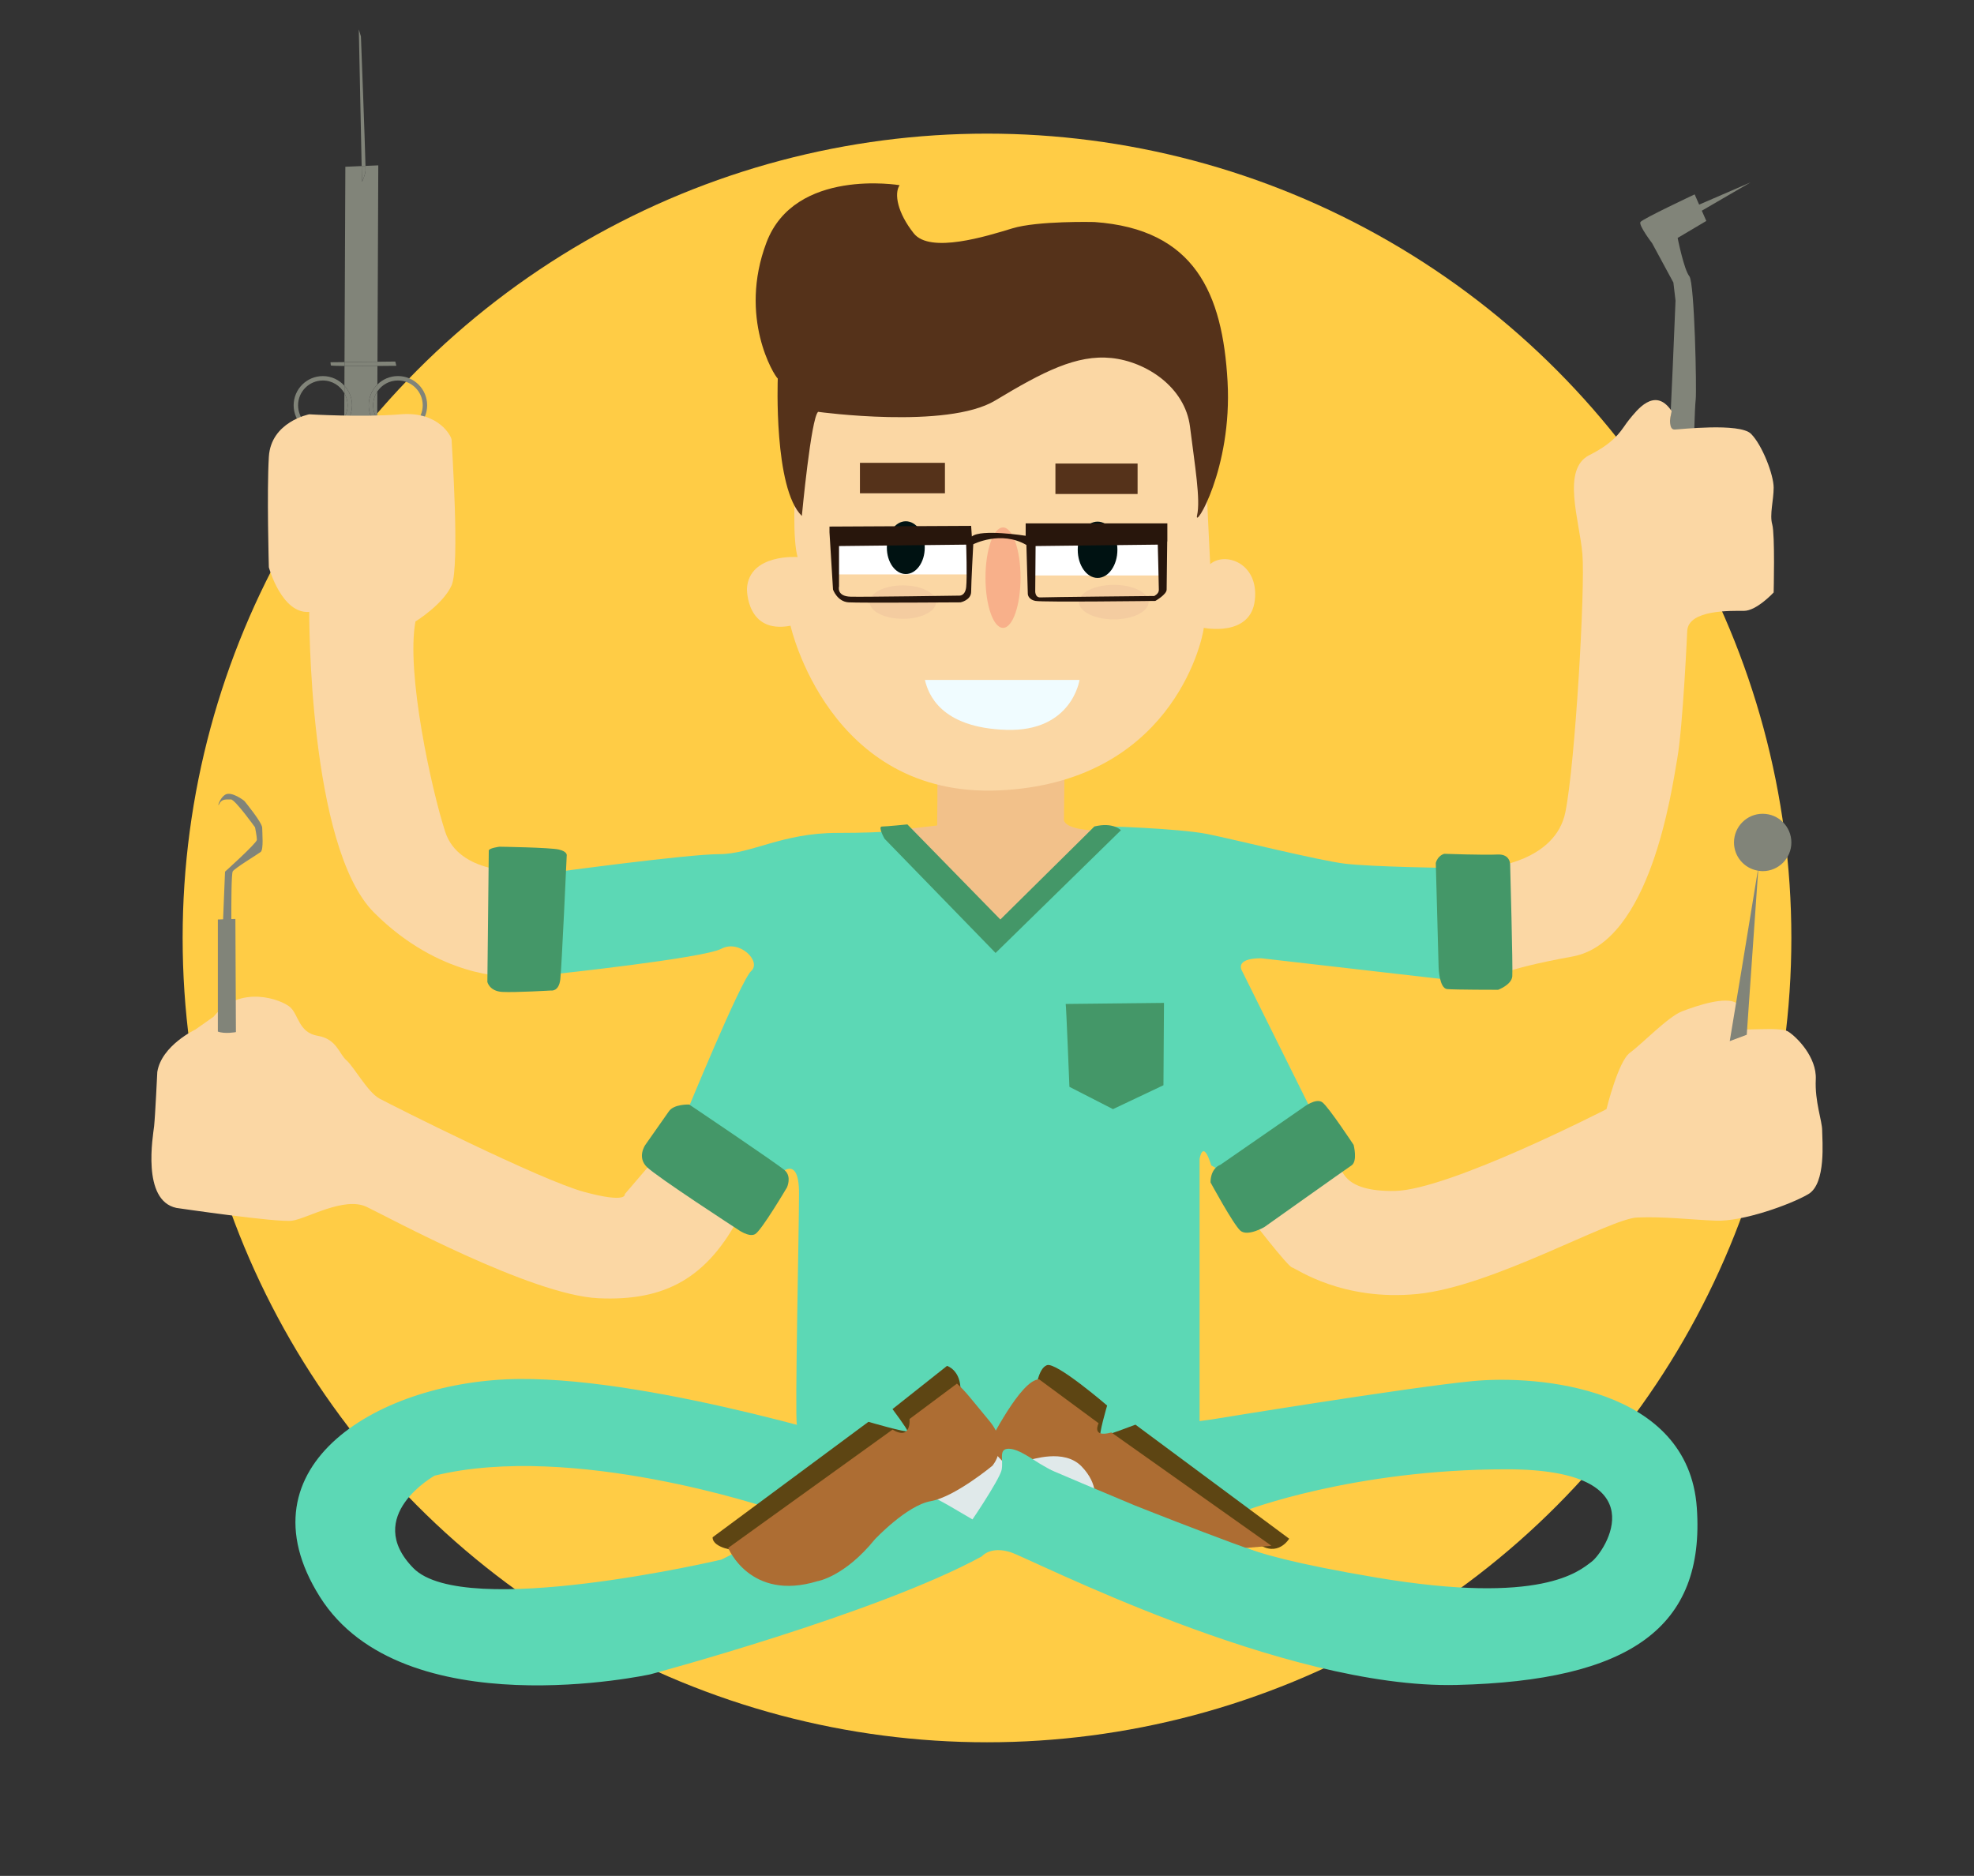 <?xml version="1.0" encoding="UTF-8"?>
<svg id="Livello_1" xmlns="http://www.w3.org/2000/svg" width="282" height="268" version="1.1" viewBox="0 0 282 268">
  <rect x="0" y="0" width="282" height="268" fill="#333333" stroke="none"/>
  <!-- Generator: Adobe Illustrator 29.5.0, SVG Export Plug-In . SVG Version: 2.1.0 Build 137)  -->
  <defs>
    <style>
      .st0 {
        fill: none;
      }

      .st1 {
        fill: #28160c;
      }

      .st2 {
        fill: #ad6d33;
      }

      .st3 {
        fill: #5d4513;
      }

      .st4 {
        fill: #55321a;
      }

      .st5 {
        fill: #f8b08a;
      }

      .st6 {
        fill: #e0e9ea;
      }

      .st7 {
        fill: #5cd8b5;
      }

      .st8 {
        fill: #f2c18a;
      }

      .st9 {
        fill: #f0fcff;
      }

      .st10 {
        fill: #fbd7a4;
      }

      .st11 {
        fill: #fff;
      }

      .st12 {
        fill: #449768;
      }

      .st13 {
        fill: #f4cca0;
      }

      .st14 {
        fill: #001212;
      }

      .st15 {
        fill: #818479;
      }

      .st16 {
        fill: #ffcc45;
      }
    </style>
  </defs>
  <circle class="st16" cx="141" cy="134" r="114.909"/>
  <path class="st7" d="M242.4,215.373c-1.214-17.151-22.615-18.973-32.026-18.062-9.411.911-37.186,5.464-37.186,5.464l-23.526,3.187-15.026.759-8.196.455c-.455-.152-32.329-10.321-52.213-10.169-19.883.152-40.374,12.294-28.535,31.115,11.839,18.821,47.204,11.08,47.204,11.08,0,0,32.329-8.652,47.356-16.848,0,0,1.214-1.518,4.098-.607,2.884.911,39.008,19.58,63.748,18.973s35.517-8.196,34.303-25.347ZM109.744,219.471l-6.678,3.339s-36.731,8.652-44.016,1.214c-7.285-7.437,3.036-13.205,3.036-13.205,19.732-4.857,47.963,4.705,47.963,4.705l-.304,3.946ZM227.374,223.114c-1.821,1.366-7.134,6.223-30.66,2.277-23.526-3.946-21.401-6.223-21.401-6.223l2.58-3.339s15.33-5.92,37.338-5.92,13.964,11.839,12.143,13.205Z"/>
  <path class="st15" d="M243.117,30.101l6.969-4.05-7.35,3.183-.011-.024-.633-1.44s-7.437,3.491-7.741,3.946c-.304.455,1.67,3.036,1.67,3.036l3.036,5.616.304,2.58s-.759,18.821-.911,19.732l3.491,2.125s.152-6.527.303-7.741c.152-1.214-.152-16.696-.911-17.607s-1.67-5.464-1.67-5.464l4.098-2.428-.645-1.465Z"/>
  <g>
    <path class="st0" d="M46.123,54.359c-1.956,0-3.541,1.585-3.541,3.541s1.585,3.541,3.541,3.541c1.374,0,2.552-.791,3.139-1.934l-.078-.013.014-3.319c-.607-1.079-1.749-1.817-3.075-1.817Z"/>
    <path class="st0" d="M56.848,61.442c1.956,0,3.541-1.585,3.541-3.541s-1.585-3.541-3.541-3.541c-1.226,0-2.306.624-2.942,1.571l-.016,3.912c.633.963,1.72,1.6,2.958,1.6Z"/>
    <path class="st15" d="M54.04,23.623l-1.827.079c.008.374.011.616.006.68-.051.658-.506,1.619-.506,1.619,0,0-.019-.881-.048-2.276l-2.33.1-.119,27.906,4.708-.051.116-28.057Z"/>
    <path class="st15" d="M49.261,59.508c.249-.484.402-1.025.402-1.607,0-.63-.178-1.212-.466-1.725l-.014,3.319.078.013Z"/>
    <path class="st15" d="M53.911,54.937l.011-2.655c-1.504.01-3.341.016-4.708.002l-.012,2.82c.673.741,1.094,1.716,1.094,2.796,0,.615-.141,1.194-.38,1.72l3.46.595c-.443-.663-.703-1.458-.703-2.315,0-1.159.474-2.207,1.236-2.963Z"/>
    <path class="st15" d="M53.891,59.841l.016-3.912c-.378.564-.6,1.241-.6,1.971,0,.718.217,1.383.584,1.941Z"/>
    <path class="st15" d="M51.561,5.207l-.303-1.012c0,.283.29,14.005.407,19.53l.548-.024c-.076-3.439-.652-18.495-.652-18.495Z"/>
    <path class="st15" d="M52.219,24.382c.005-.065.002-.306-.006-.68l-.548.024c.029,1.395.048,2.276.048,2.276,0,0,.455-.961.506-1.619Z"/>
    <path class="st15" d="M56.621,52.259l-.152-.607-2.545.028-.003.602c1.52-.01,2.699-.023,2.699-.023Z"/>
    <path class="st15" d="M47.21,51.753l.051.455c.099.043.881.065,1.953.076l.002-.553-2.006.022Z"/>
    <path class="st15" d="M53.922,52.282l.003-.602-4.708.051-.002.553c1.367.013,3.204.007,4.708-.002Z"/>
    <path class="st15" d="M46.123,61.442c-1.956,0-3.541-1.585-3.541-3.541s1.585-3.541,3.541-3.541c1.326,0,2.468.738,3.075,1.817l.005-1.071c-.763-.841-1.855-1.378-3.079-1.378-2.305,0-4.174,1.869-4.174,4.174s1.869,4.174,4.174,4.174c1.69,0,3.138-1.009,3.794-2.454l-.655-.113c-.587,1.144-1.765,1.934-3.139,1.934Z"/>
    <path class="st15" d="M49.202,55.104l-.005,1.071c.288.512.466,1.095.466,1.725,0,.582-.154,1.123-.402,1.607l.655.113c.239-.526.38-1.105.38-1.72,0-1.08-.421-2.055-1.094-2.796Z"/>
    <path class="st15" d="M56.848,53.726c-1.146,0-2.183.463-2.938,1.211l-.004.992c.636-.947,1.715-1.571,2.942-1.571,1.956,0,3.541,1.585,3.541,3.541s-1.585,3.541-3.541,3.541c-1.238,0-2.325-.638-2.958-1.6l-.002.462-.511-.088c.749,1.12,2.023,1.859,3.471,1.859,2.305,0,4.174-1.869,4.174-4.174s-1.869-4.174-4.174-4.174Z"/>
    <path class="st15" d="M53.891,59.841c-.367-.558-.584-1.223-.584-1.941,0-.73.222-1.407.6-1.971l.004-.992c-.763.756-1.236,1.804-1.236,2.963,0,.857.26,1.653.703,2.315l.511.088.002-.462Z"/>
  </g>
  <path class="st10" d="M212.904,123.9s9.309-.809,10.726-7.893c1.417-7.083,2.833-31.975,2.429-36.832s-3.036-12.143,1.012-14.166c4.048-2.024,4.655-3.845,5.667-5.059s3.643-4.857,6.071-1.214c0,0-.685,2.631.405,2.631.607,0,9.309-1.012,10.928.607s3.238,5.869,3.238,7.69-.607,3.845-.202,5.262.202,9.714.202,9.714c0,0-2.429,2.631-4.25,2.631s-7.893-.202-8.095,2.833c0,0-.607,13.559-1.417,18.214-.809,4.655-3.845,26.309-14.976,28.332-11.131,2.024-9.309,2.833-11.131,2.024s-3.44-11.131-3.44-11.131l2.833-3.643Z"/>
  <path class="st10" d="M191.25,166.196c.455.607.304,4.098,8.044,3.946s30.204-11.687,30.204-11.687c0,0,1.67-6.83,3.339-8.044s5.464-5.16,7.437-5.92,7.134-2.58,8.196-.759c0,0-1.214,2.732-.455,3.187s6.223-.304,7.437.455,4.098,3.643,3.946,6.83.911,5.92.911,7.285.607,7.589-1.973,9.107-9.41,3.946-13.205,3.795-7.285-.607-11.232-.455-20.642,9.866-31.419,10.928-17.303-3.643-17.91-3.795-6.071-7.134-6.83-8.348,9.562-6.83,9.562-6.83l3.946.304Z"/>
  <path class="st10" d="M93.807,165.285l-4.553,5.312s.455,1.366-5.768-.304c-6.223-1.67-27.624-12.446-29.294-13.357s-3.643-4.553-4.705-5.464-1.366-3.036-4.098-3.491-2.732-3.036-3.946-4.098-7.134-3.339-10.928,1.366l-2.58,1.821s-4.857,2.277-5.464,6.071c0,0-.304,6.375-.455,7.741s-1.821,10.625,3.187,11.687c0,0,14.419,2.125,16.544,1.821s7.437-3.491,10.625-1.973,23.526,12.598,33.088,13.053,15.633-2.884,20.339-11.991-3.946-6.982-3.946-6.982l-8.044-1.214Z"/>
  <path class="st10" d="M74.379,124.456s-8.803.455-10.776-5.616c-1.973-6.071-5.616-22.767-4.25-30.053,0,0,3.946-2.429,5.16-5.16s0-20.339,0-20.794-1.821-4.098-7.285-3.643-13.053,0-13.053,0c0,0-5.464,1.062-5.768,6.071s0,15.785,0,15.785c0,0,1.821,6.678,5.768,6.375,0,0-.152,33.544,9.259,42.954,9.41,9.41,19.124,9.107,19.124,9.107l1.821-15.026Z"/>
  <path class="st8" d="M133.877,109.936c.101.911,0,7.994,0,7.994l-5.16.607,5.16,13.66s13.863,7.69,14.166,7.387,10.422-14.571,10.422-14.571l-.101-6.375s-5.768.304-6.375-1.417l.101-9.006-18.214,1.72Z"/>
  <path class="st10" d="M114.753,54.081s-2.226,20.642-.809,25.499c0,0-6.931-.506-7.235,4.503,0,0-.152,6.527,6.223,5.312,0,0,5.464,24.588,29.749,23.526,24.285-1.062,28.99-20.794,29.294-23.223,0,0,6.678,1.366,7.285-3.946.607-5.312-4.25-6.982-6.375-5.16,0,0-.607-12.143-.607-13.508s.911-19.732.152-19.58-11.991-4.705-13.205-4.098-34.606,5.92-34.606,5.92l-9.866,4.756Z"/>
  <rect class="st4" x="122.848" y="66.122" width="12.143" height="4.351"/>
  <rect class="st4" x="150.775" y="66.223" width="11.738" height="4.351"/>
  <path class="st4" d="M111.11,54.081s-.607,15.684,3.44,19.63c0,0,1.315-14.065,2.327-14.874,0,0,18.416,2.53,25.297-1.619,6.881-4.149,11.636-6.577,16.595-6.071s10.524,4.149,11.232,9.815,1.518,10.422,1.012,12.648,5.059-6.577,4.351-19.124-4.655-21.755-19.023-22.767c0,0-8.095-.202-11.738.911s-11.738,3.643-14.065.708-2.833-5.667-2.024-6.881c0,0-14.976-2.53-19.023,8.196s1.113,19.023,1.619,19.428Z"/>
  <rect class="st11" x="119.508" y="77.404" width="19.023" height="4.655"/>
  <rect class="st11" x="147.79" y="77.404" width="18.315" height="4.806"/>
  <ellipse class="st14" cx="129.4" cy="78.239" rx="2.707" ry="3.769"/>
  <ellipse class="st14" cx="156.796" cy="78.543" rx="2.833" ry="4.022"/>
  <ellipse class="st5" cx="143.287" cy="82.527" rx="2.504" ry="7.172"/>
  <ellipse class="st13" cx="128.982" cy="86.018" rx="4.743" ry="2.39"/>
  <ellipse class="st13" cx="159.111" cy="86.018" rx="4.971" ry="2.466"/>
  <path class="st9" d="M132.132,97.136h22.084s-1.062,7.437-10.473,7.134c-9.41-.304-11.156-5.16-11.611-7.134Z"/>
  <path class="st1" d="M146.525,74.773v1.771s-6.375-1.012-7.69.101l-.101-1.518-20.237.101v.809l.506,8.196s.607,1.72,2.226,1.821,15.988,0,15.988,0c0,0,1.518-.304,1.518-1.518s.304-6.78.304-6.78c0,0,3.946-2.024,7.589.101l.202,6.982s0,.809,1.113,1.012c1.113.202,17.101,0,17.101,0,0,0,1.619-.911,1.619-1.619,0-.508.052-4.604.081-6.881h.02v-2.58h-20.238ZM138.026,83.88c-.152,1.315-1.012,1.214-1.012,1.214,0,0-13.407.202-15.482.152-2.074-.051-1.67-1.467-1.67-1.467v-5.768l18.163-.202s.152,4.756,0,6.071ZM164.891,85.145s-15.38.152-16.241.202-.759-1.012-.759-1.012l.051-6.324,17.455-.202s.152,5.92.152,6.476-.658.86-.658.86Z"/>
  <path class="st7" d="M128.717,118.537s-1.214.455-9.107.455-12.294,3.036-16.848,3.036-23.526,2.58-23.526,2.58l-.152,14.571s21.401-2.277,23.981-3.643,5.768,1.821,4.25,3.187-9.41,20.642-9.41,20.642l13.508,8.348s2.732-2.884,2.732,2.732-.607,31.722-.304,33.088,11.08,7.437,11.08,7.437l23.223,1.062,23.223-5.312v-41.133s.455-3.036,1.67.911l4.857,2.732,11.232-6.982-11.687-23.526s-1.214-1.821,2.732-1.821l26.41,3.036.455-15.937s-11.08-.152-14.874-.607-15.937-3.491-19.732-4.25-15.178-1.214-16.089-1.062l-13.66,14.571-13.964-14.116Z"/>
  <path class="st12" d="M126.364,119.827l15.861,16.316,17.91-17.531s-1.138-1.214-3.795-.531l-13.433,13.281-13.281-13.584s-3.036.304-3.643.304.38,1.746.38,1.746Z"/>
  <path class="st12" d="M152.243,143.429c.076.304.531,11.839.531,11.839l6.223,3.187,7.21-3.415.076-11.763-14.04.152Z"/>
  <path class="st12" d="M69.826,121.572l-.202,18.72s.304,1.315,2.125,1.417,6.982-.202,6.982-.202c0,0,1.113.202,1.315-1.619s.911-17.607.911-17.607c0,0,.202-.607-1.113-.911s-8.5-.405-8.5-.405c0,0-1.619.202-1.518.607Z"/>
  <path class="st12" d="M95.527,158.809l-3.339,4.756s-1.214,1.72.202,3.137,12.952,8.905,12.952,8.905c0,0,1.619,1.214,2.53.708s4.553-6.678,4.553-6.678c0,0,.708-1.518-.304-2.429s-13.66-9.41-13.66-9.41c0,0-2.226-.101-2.934,1.012Z"/>
  <path class="st12" d="M174.352,166.398l11.839-8.196s1.821-1.417,2.732-.708,4.452,6.071,4.452,6.071c0,0,.607,2.327-.304,2.934s-12.446,8.803-12.446,8.803c0,0-2.429,1.417-3.44.506s-4.25-6.881-4.25-6.881c0,0-.101-1.923,1.417-2.53Z"/>
  <path class="st12" d="M205.113,123.293l.405,14.976s.101,2.934,1.214,3.036,7.285.101,7.285.101c0,0,1.923-.708,2.024-1.923s-.304-15.886-.304-15.886c0,0,.101-1.619-1.821-1.518s-7.589-.101-7.589-.101c0,0-.911.202-1.214,1.315Z"/>
  <path class="st15" d="M251.811,116.26c-2.263,0-4.098,1.835-4.098,4.098,0,2.025,1.472,3.696,3.403,4.028-.579,3.538-3.872,23.663-4.01,24.355l2.429-.911,1.632-23.439c.211.034.424.065.645.065,2.263,0,4.098-1.835,4.098-4.098s-1.835-4.098-4.098-4.098Z"/>
  <path class="st15" d="M33.246,124.494c.266-.455,3.529-2.428,3.984-2.77.455-.342.228-2.694.228-3.453s-2.429-3.681-2.504-3.795-1.897-1.48-2.77-.949c-.873.531-1.214,2.049-.835,1.29.379-.759,1.062-.569,1.632-.607.569-.038,3.453,3.984,3.453,3.984,0,0,.266,1.328.266,1.783s-4.553,4.553-4.553,4.553c0,0-.176,4.457-.277,6.808l-.747.023v16.013c.987.379,2.58.076,2.58.076l-.076-16.165-.577.018c-.008-2.209.002-6.473.198-6.81Z"/>
  <path class="st6" d="M140.092,217.7c-.415-.11-4.46-2.64-6.016-3.41s-3.527-.22-3.734-1.43-1.037-4.18,2.282-4.84,3.734-.88,4.771-.33,6.016-.66,7.676.33,1.037,4.07,1.037,4.07l-6.016,5.61Z"/>
  <path class="st3" d="M105.342,221.545s-3.542-.304-3.542-1.923l22.261-16.494s5.565,1.619,5.565,1.315-2.125-3.137-2.125-3.137l7.791-6.172s2.024.607,1.923,3.643-5.059,5.667-5.059,5.667l-13.458,8.803-13.357,8.297Z"/>
  <path class="st2" d="M136.71,197.665l-6.779,5.059s.304,3.137-2.429,1.518l-23.475,16.898s3.137,7.69,12.75,4.756c0,0,3.845-.607,8.196-5.97,0,0,4.553-4.857,7.994-5.464s8.803-5.059,8.803-5.059c0,0,2.53-2.833-.405-6.375s-3.339-4.149-4.655-5.363Z"/>
  <path class="st3" d="M147.841,198.778c.202-.304.405-3.238,1.72-3.744s8.601,5.768,8.601,5.768c0,0-1.315,4.452-.911,4.452s4.958-1.72,4.958-1.72l21.958,16.291s-1.619,2.732-4.452.708-10.018-6.071-10.018-6.071l-15.38-8.601-6.476-3.845v-3.238Z"/>
  <path class="st2" d="M141.061,206.469c.304-.304,4.756-9.41,7.387-9.41l8.5,6.274s-1.113,2.125,1.821,1.315l22.868,16.19-17.101,1.417-17-8.905-6.476-6.881Z"/>
  <path class="st6" d="M146.93,208.594c.405,0,5.059-1.72,7.589.911s1.821,4.958,1.821,4.958l-3.643-.809-5.768-5.059Z"/>
  <path class="st7" d="M146.93,208.594c.405.304,15.178,6.476,15.178,6.476,0,0,18.315,7.285,23.172,8.5s-11.029,4.655-12.75,3.946-26.41-9.815-26.713-10.422-.405-8.095-.405-8.095l1.518-.405Z"/>
  <path class="st7" d="M137.823,218.611c.405-.405,4.958-7.184,5.262-8.601s-.506-3.036,1.012-3.036,3.643,1.72,4.958,2.429,8.095,4.756,8.095,4.756c0,0-7.589,3.44-7.994,3.643s-11.333.809-11.333.809Z"/>
</svg>